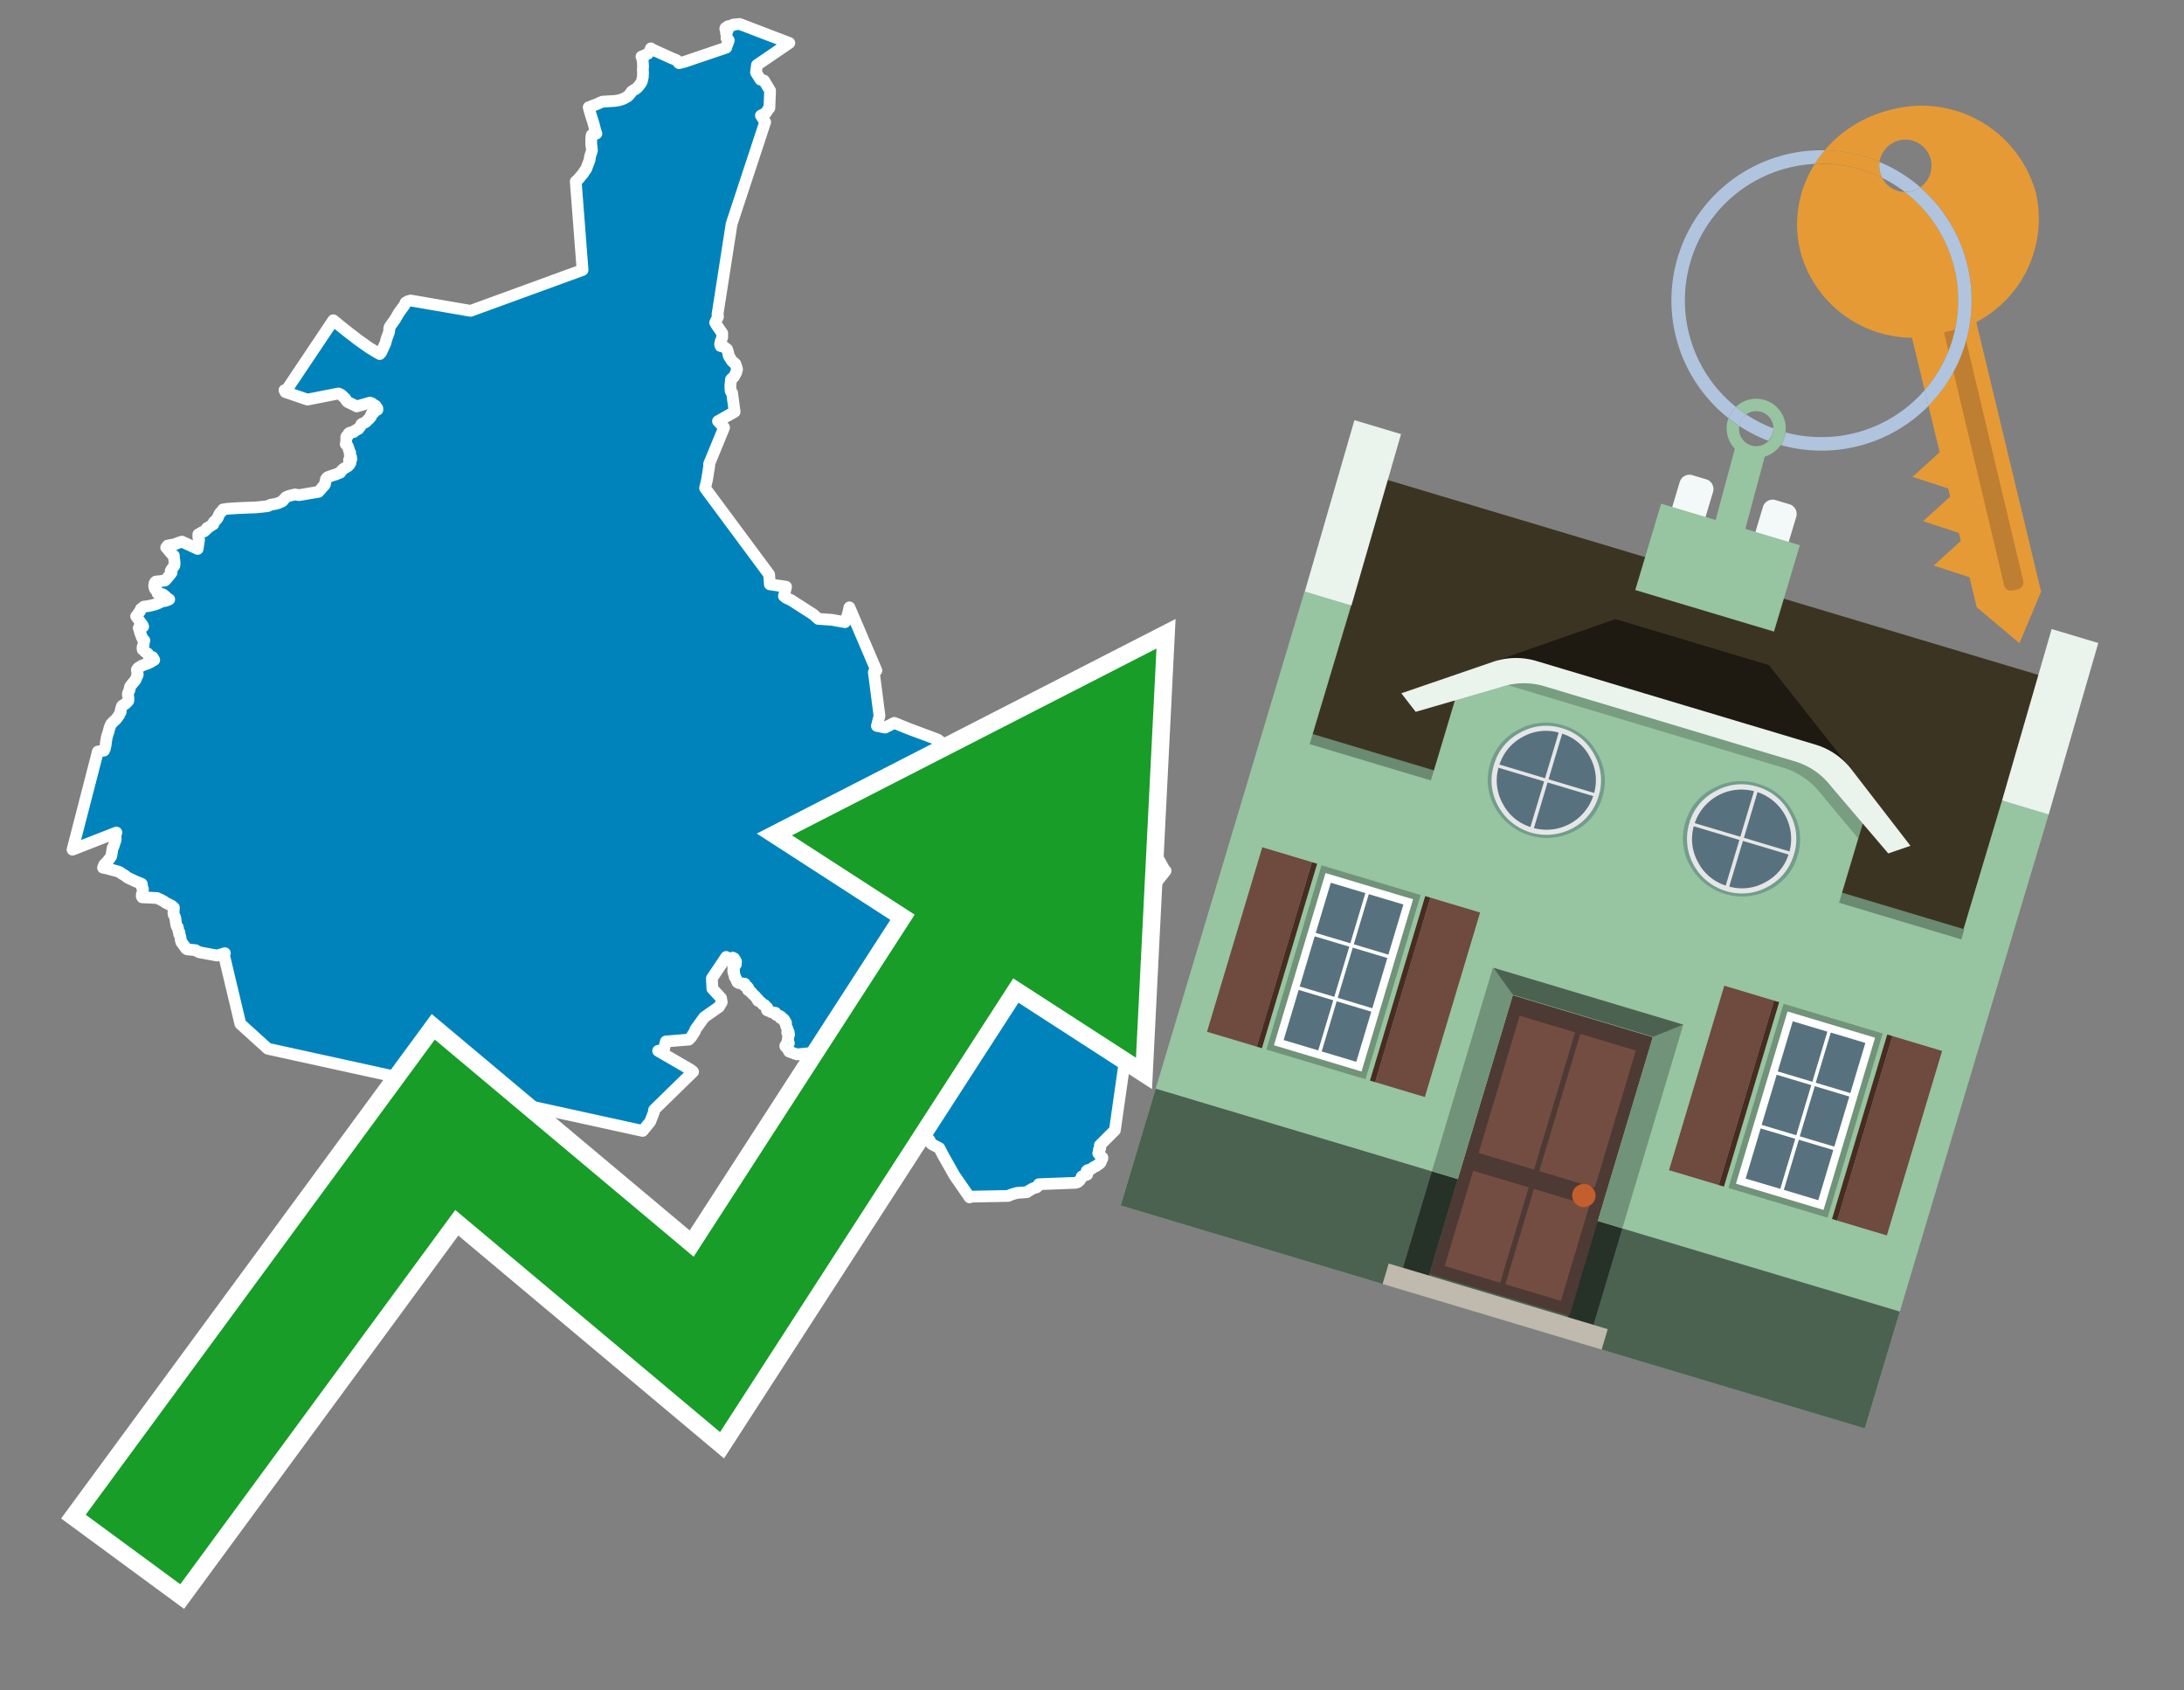 <svg id="Text" xmlns="http://www.w3.org/2000/svg" width="93.05" height="72" viewBox="0 0 93.05 72"><rect x="0" y="0" width="93.05" height="72" fill="#808080" stroke="none"/><polygon points="4.17,32.01 4.43,31.97 4.47,31.88 4.48,31.83 4.5,31.75 4.51,31.66 4.51,31.63 4.55,31.4 4.57,31.33 4.64,31.11 4.66,31.02 4.68,30.96 4.72,30.87 4.75,30.82 4.85,30.72 4.91,30.67 4.94,30.64 5.01,30.55 5.08,30.45 5.09,30.42 5.11,30.38 5.14,30.33 5.14,30.26 5.18,30.12 5.2,30.07 5.27,30.02 5.34,29.98 5.38,29.94 5.41,29.91 5.46,29.86 5.47,29.82 5.47,29.76 5.47,29.71 5.45,29.61 5.45,29.54 5.46,29.51 5.52,29.38 5.53,29.29 5.54,29.25 5.6,29.17 5.68,29.07 5.76,28.98 5.78,28.95 5.82,28.83 5.84,28.8 5.86,28.77 5.87,28.73 5.86,28.7 5.85,28.67 5.84,28.59 5.83,28.53 5.85,28.49 5.9,28.44 6,28.38 6.07,28.34 6.27,28.27 6.42,28.2 6.48,28.16 6.57,28.11 6.55,28.07 6.52,28.03 6.5,27.99 6.36,27.96 6.33,27.93 6.33,27.88 6.29,27.83 6.23,27.8 6.18,27.76 6.15,27.73 6.12,27.7 6.08,27.67 6.07,27.62 6.08,27.54 6.11,27.49 6.12,27.46 6.11,27.43 6.12,27.39 6.13,27.36 6.15,27.28 6.11,27.24 6.08,27.21 6.05,27.16 6.03,27.11 6.02,27.06 5.99,27.01 5.96,26.91 5.94,26.83 5.91,26.75 6.1,26.69 6.08,26.64 6.05,26.59 6,26.53 5.95,26.46 5.84,26.3 5.8,26.25 5.85,26.2 5.89,26.13 5.94,26.06 5.97,26.03 5.98,26 5.99,25.97 6,25.94 6.04,25.91 6.13,25.84 6.35,25.81 6.48,25.78 6.66,25.73 6.75,25.69 6.83,25.65 6.89,25.62 7.06,25.59 7.21,25.53 7.15,25.5 7.07,25.42 7,25.36 6.93,25.31 6.71,25.27 6.71,25.24 6.7,25.21 6.7,25.18 6.68,25.15 6.61,25.1 6.59,25.05 6.58,25.02 6.57,24.96 6.57,24.93 6.58,24.86 6.6,24.81 6.64,24.77 7.02,24.73 7.06,24.7 7.11,24.64 7.16,24.58 7.23,24.5 7.28,24.43 7.31,24.39 7.31,24.36 7.27,24.33 7.28,24.3 7.3,24.27 7.32,24.24 7.43,24.09 7.44,24 7.43,23.89 7.41,23.74 7.41,23.67 7.32,23.6 7.21,23.47 7.11,23.35 7.08,23.32 7.12,23.28 7.14,23.24 7.29,23.21 7.46,23.18 7.52,23.15 7.63,23.11 7.75,23.07 8.42,23.38 8.48,22.99 8.45,22.9 8.45,22.76 8.56,22.7 8.62,22.66 8.7,22.63 8.79,22.55 8.82,22.52 8.82,22.49 8.89,22.46 8.93,22.43 9.02,22.37 9.09,22.33 9.1,22.28 9.11,22.23 9.16,22.19 9.23,22.12 9.28,22.05 9.31,21.97 9.33,21.93 9.35,21.89 9.37,21.86 9.39,21.83 9.45,21.78 9.5,21.7 9.69,21.67 10.16,21.64 10.93,21.61 11.4,21.56 11.53,21.5 11.75,21.46 11.88,21.42 12.03,21.35 12.06,21.32 12.08,21.29 12.18,21.18 12.24,21.15 12.32,21.12 12.57,21.06 12.74,21.09 13.09,21.03 13.57,20.95 13.63,20.88 13.68,20.83 13.73,20.76 13.79,20.7 13.82,20.67 13.84,20.64 13.85,20.61 13.85,20.56 13.87,20.5 13.89,20.4 13.94,20.34 14,20.31 14.08,20.28 14.23,20.23 14.33,20.2 14.41,20.16 14.5,20.13 14.52,20.09 14.56,20.04 14.6,20 14.65,19.96 14.7,19.93 14.75,19.9 14.82,19.86 14.88,19.8 14.93,19.72 14.91,19.68 14.9,19.65 14.88,19.62 14.87,19.59 14.97,19.56 14.96,19.5 14.92,19.53 14.96,19.47 14.91,19.44 14.91,19.41 14.91,19.36 14.9,19.33 14.92,19.28 14.89,19.23 14.87,19.19 14.87,19.16 14.85,19.12 14.84,19.07 14.83,19.04 14.82,19.01 14.8,18.98 14.76,18.95 14.73,18.92 14.74,18.88 14.75,18.82 14.75,18.77 14.75,18.74 14.76,18.69 14.75,18.64 14.76,18.59 14.82,18.56 14.83,18.53 14.86,18.5 14.85,18.47 14.9,18.43 15.07,18.4 15.07,18.37 15.15,18.34 15.17,18.31 15.27,18.27 15.29,18.24 15.34,18.18 15.36,18.15 15.38,18.11 15.39,18.08 15.42,18.05 15.5,18.02 15.58,17.98 15.65,17.91 15.67,17.88 15.74,17.83 15.76,17.8 15.81,17.74 15.8,17.7 15.82,17.66 15.83,17.63 15.86,17.6 15.93,17.57 15.94,17.51 16.01,17.48 16.08,17.45 16.08,17.42 16.07,17.38 16.03,17.34 16,17.28 15.92,17.25 15.9,17.22 15.85,17.18 15.76,17.15 15.2,17.31 14.81,17.12 14.76,17.07 14.72,16.99 14.68,16.95 14.65,16.92 14.59,16.87 14.57,16.84 14.51,16.8 14.42,16.76 13.1,17.02 12.16,16.7 12.12,16.62 12.23,16.58 14.2,13.64 14.25,13.68 14.43,13.83 14.48,13.87 14.59,13.96 14.96,14.25 15,14.28 15.08,14.34 15.23,14.46 15.29,14.5 15.33,14.53 15.74,14.82 15.79,14.85 15.89,14.91 15.97,14.96 16.18,15.08 16.24,15.01 16.42,14.62 16.47,14.43 16.48,14.4 16.57,14.16 16.58,14.1 16.59,14.04 16.58,14.01 16.6,13.93 16.84,13.59 16.99,13.33 17.2,13.04 17.27,12.93 17.28,12.89 17.38,12.83 17.5,12.8 20.05,13.24 24.82,11.5 24.53,7.73 24.64,7.63 24.67,7.6 24.69,7.57 24.85,7.38 24.87,7.35 24.89,7.31 24.98,7.19 25.01,7.1 25.12,6.81 25.14,6.66 25.16,6.6 25.22,6.41 25.21,6.28 25.19,6.16 25.19,6.12 25.19,6.04 25.19,5.92 25.2,5.81 25.21,5.75 25.28,5.72 25.41,5.69 25.36,5.54 25.3,5.31 25.28,5.24 25.25,5.14 25.22,5.05 25.13,4.76 25.08,4.57 25.34,4.47 25.42,4.44 25.57,4.37 25.67,4.33 26.19,4.3 26.37,4.27 26.47,4.24 26.58,4.2 26.63,4.17 26.74,4.11 26.81,4.04 26.83,4.01 26.86,3.98 26.91,3.9 27.01,3.83 27.07,3.8 27.16,3.73 27.19,3.69 27.23,3.65 27.26,3.6 27.3,3.55 27.35,3.46 27.37,3.36 27.38,3.32 27.39,3.28 27.39,3.23 27.39,3.17 27.4,3.12 27.39,3.04 27.39,2.97 27.39,2.93 27.39,2.89 27.4,2.84 27.4,2.81 27.39,2.74 27.39,2.66 27.38,2.6 27.37,2.53 27.35,2.45 27.33,2.41 27.42,2.37 27.51,2.34 27.55,2.31 27.61,2.28 27.64,2.24 27.68,2.2 27.69,2.17 27.7,2.14 27.73,2.06 27.78,2.1 28.62,2.48 28.82,2.56 28.93,2.69 29.17,2.63 30.94,2.03 30.93,2 30.95,1.96 30.97,1.93 31,1.87 31.02,1.8 31.04,1.75 31.05,1.72 31.03,1.69 31,1.66 30.95,1.62 30.97,1.59 30.96,1.53 30.95,1.5 30.95,1.47 30.94,1.44 30.93,1.4 30.95,1.36 30.99,1.33 31,1.29 30.92,1.26 30.9,1.23 30.91,1.19 31.01,1.16 31.01,1.12 31.21,1.08 31.23,1.05 31.51,1.02 33.63,1.83 32.25,2.77 32.21,3.09 32.4,3.39 32.55,3.43 32.81,3.86 32.78,4.6 32.73,4.65 32.7,4.7 32.63,4.81 32.48,4.89 32.42,4.92 32.6,5.2 31.17,9.54 30.57,13.39 30.58,13.42 30.59,13.46 30.59,13.49 30.58,13.52 30.56,13.55 30.47,13.74 30.49,13.77 30.5,13.8 30.77,14.19 30.77,14.37 30.7,14.56 30.68,14.65 30.68,14.68 30.69,14.71 30.7,14.74 30.84,14.77 30.98,14.88 31.03,15.05 31.04,15.13 31.07,15.2 31.11,15.25 31.16,15.34 31.18,15.37 31.21,15.4 31.24,15.43 31.29,15.46 31.33,15.5 31.38,15.64 31.4,15.72 31.4,15.75 31.38,15.8 31.37,15.86 31.33,15.93 31.32,15.96 31.29,16 31.28,16.03 31.25,16.07 31.21,16.1 31.16,16.14 31.14,16.17 31.14,16.22 31.13,16.31 31.12,16.38 31.12,16.43 31.12,16.49 31.12,16.55 31.13,16.66 31.19,16.73 31.3,17.54 30.59,17.94 30.85,18.21 30.21,19.77 30.22,19.83 30.12,20.45 30.04,20.79 32.77,24.47 32.8,24.89 33.49,24.99 33.4,25.39 33.5,25.47 33.7,25.56 34.65,26.17 34.86,26.36 35.44,26.4 36,26.5 36.07,26.33 36.14,26.1 36.19,25.87 37.34,28.56 37.23,28.63 37.47,30.49 37.36,30.92 37.71,30.99 38.1,30.79 38.74,31.05 39.95,31.5 41.84,32.95 44.58,34.29 44.64,34.32 44.62,34.35 44.67,34.41 44.8,34.52 44.86,34.56 44.91,34.6 45.03,34.71 45.12,34.79 45.18,34.86 45.25,34.99 45.3,35.07 45.33,35.12 45.36,35.17 45.39,35.23 45.42,35.3 45.45,35.34 45.89,35.04 45.99,34.96 46.04,34.93 46.09,34.9 46.34,35.2 46.38,35.26 46.47,35.42 46.52,35.52 46.55,35.6 46.57,35.65 46.6,35.69 46.65,35.72 46.65,35.8 46.68,35.83 46.83,35.86 47.06,35.93 47.26,35.9 48.82,36.02 48.96,36.16 49.03,36.22 49.07,36.26 49.1,36.29 49.16,36.33 49.18,36.36 49.24,36.42 49.31,36.5 49.33,36.55 49.43,36.72 49.47,36.79 49.54,36.92 49.6,37.03 49.62,37.06 49.66,37.09 48.39,38.69 48.09,44.01 47.5,48.14 46.86,48.78 46.88,48.83 46.88,48.87 46.87,48.93 46.82,48.96 46.84,49 46.81,49.05 46.81,49.09 46.79,49.12 46.82,49.15 46.84,49.18 46.89,49.24 46.93,49.27 46.97,49.31 46.96,49.36 46.94,49.39 46.92,49.42 46.91,49.47 46.9,49.5 46.88,49.53 46.84,49.57 46.79,49.6 46.73,49.64 46.7,49.67 46.6,49.71 46.55,49.75 46.51,49.78 46.46,49.81 46.34,49.84 46.3,49.87 46.29,49.9 46.3,49.93 46.32,49.96 46.32,50 46.32,50.03 46.09,50.11 46.08,50.14 46.07,50.17 46.04,50.22 46,50.28 45.97,50.31 45.92,50.35 45.83,50.38 44.26,50.44 44.25,50.47 44.23,50.51 44.2,50.54 44.17,50.57 44.03,50.61 43.97,50.64 43.89,50.69 43.83,50.72 43.79,50.75 43.75,50.78 43.33,50.81 43.22,50.84 43.09,50.88 43.02,50.91 42.96,50.94 41.33,50.97 41.31,51 40.66,50.06 40.18,49.21 40.02,48.9 39.71,48.74 39.66,48.7 39.65,48.67 39.63,48.63 39.62,48.59 39.6,48.56 39.52,48.53 39.48,48.5 39.46,48.46 39.4,48.43 39.39,48.4 39.32,48.36 38.91,48.31 38.81,48.28 38.75,48.25 38.68,48.21 38.59,48.11 38.54,48.08 38.5,48.04 38.52,47.99 38.49,47.96 38.48,47.92 38.26,47.89 37.67,47.84 37.62,47.81 37.58,47.75 37.53,47.71 37.52,47.65 37.47,47.62 37.47,47.59 37.45,47.55 37.42,47.52 37.14,47.48 37.08,47.45 37.07,47.42 36.61,47.15 36.57,47.12 36.57,47.09 36.57,47.05 36.57,47.01 36.54,46.98 36.51,46.95 36.48,46.92 36.48,46.89 36.48,46.85 36.38,46.79 36.36,46.74 36.38,46.71 36.36,46.67 36.33,46.63 36.3,46.6 36.28,46.57 36.27,46.54 36.26,46.5 36.23,46.47 36.22,46.43 36.23,46.39 36.21,46.36 36.23,46.32 36.23,46.29 36.18,46.26 36.17,46.21 36.11,46.17 36.14,46.14 36.17,46.1 36.16,46.06 36.17,46.03 36.21,45.97 36.24,45.94 36.28,45.91 36.32,45.88 36.33,45.85 36.33,45.81 36.32,45.78 36.31,45.74 36.3,45.71 36.3,45.68 36.25,45.53 36.24,45.49 36.24,45.45 36.25,45.41 36.27,45.37 36.27,45.33 36.26,45.3 36.26,45.27 36.25,45.22 36.26,45.19 36.25,45.16 36.1,45.13 36.11,45.1 36.07,45.07 35.94,45.04 35.92,45 35.36,44.97 35.18,44.94 35.05,44.88 34.94,44.85 34.89,44.82 33.95,44.91 33.62,44.79 33.59,44.73 33.53,44.64 33.57,44.61 33.46,44.57 33.46,44.54 33.48,44.51 33.61,44.43 33.54,44.4 33.56,44.31 33.58,44.25 33.57,44.2 33.6,44.13 33.61,44.09 33.62,44.06 33.54,43.98 33.6,43.95 33.55,43.89 33.55,43.83 33.53,43.78 33.51,43.74 33.49,43.69 33.48,43.64 33.49,43.58 33.48,43.55 33.42,43.51 33.44,43.48 33.41,43.43 33.38,43.4 33.25,43.36 33.27,43.3 33.19,43.26 33.07,43.23 33.04,43.19 33.04,43.14 32.85,43.11 32.81,43.08 32.68,43.03 32.68,43 32.69,42.96 32.69,42.92 32.6,42.86 32.58,42.81 32.5,42.78 32.48,42.75 32.45,42.72 32.38,42.66 32.3,42.63 32.28,42.6 32.29,42.56 32.2,42.48 32.19,42.45 32.12,42.38 32.07,42.35 32.03,42.3 32.02,42.27 31.96,42.24 31.95,42.2 31.87,42.17 31.89,42.14 31.88,42.08 31.83,42.05 31.83,42.02 31.72,41.99 31.73,41.94 31.73,41.9 31.47,41.87 31.42,41.84 31.41,41.79 31.38,41.76 31.37,41.73 31.37,41.7 31.34,41.64 31.3,41.61 31.31,41.58 31.29,41.54 31.29,41.5 31.26,41.46 31.28,41.41 31.24,41.38 31.27,41.35 31.24,41.32 31.27,41.28 31.26,41.25 31.27,41.22 31.24,41.19 31.26,41.15 31.33,41.11 31.35,41.08 31.34,41.05 31.35,41 31.36,40.96 31.34,40.92 31.3,40.85 31.28,40.82 31.22,40.79 31.05,40.88 30.94,40.76 30.33,41.67 30.35,42.11 30.72,42.51 30.75,42.69 30.63,42.89 30,43.33 29.62,43.86 29.61,43.92 29.46,44.16 29.35,44.28 28.37,44.36 28.34,44.47 28.29,44.7 28.04,44.76 29.42,45.56 29.45,45.59 29.5,45.62 29.53,45.65 27.87,47.27 27.86,47.31 27.86,47.37 27.7,47.78 27.38,48.17 11.41,44.67 10.24,43.61 9.54,40.67 9.56,40.63 9.58,40.6 9.25,40.7 8.49,40.56 8.44,40.53 8.37,40.5 8.33,40.47 7.99,40.44 7.93,40.41 7.9,40.36 7.87,40.33 7.86,40.29 7.8,40.23 7.78,40.2 7.77,40.17 7.73,40.14 7.7,40.03 7.69,39.92 7.67,39.87 7.66,39.83 7.63,39.78 7.65,39.73 7.61,39.68 7.59,39.59 7.58,39.55 7.58,39.5 7.53,39.46 7.52,39.42 7.51,39.39 7.5,39.35 7.5,39.31 7.49,39.27 7.48,39.23 7.48,39.16 7.46,39.08 7.44,39.02 7.41,38.98 7.4,38.95 7.39,38.9 7.39,38.87 7.4,38.81 7.4,38.75 7.41,38.66 7.32,38.58 7.23,38.54 7.18,38.51 7.04,38.44 6.98,38.39 6.91,38.36 6.87,38.33 6.8,38.3 6.69,38.25 6.06,38.22 6.04,38.18 6.04,38.14 6.04,38.11 6.05,38.07 6.08,38 6.09,37.87 6.07,37.83 6.05,37.8 6.05,37.77 6.05,37.69 6.04,37.65 5.92,37.6 5.75,37.53 5.67,37.49 5.56,37.44 5.42,37.37 5.37,37.33 5.29,37.27 5.21,37.23 5.16,37.19 5.12,37.16 5.03,37.12 4.55,36.99 4.39,36.96 4.44,36.83 4.51,36.76 4.58,36.68 4.65,36.6 4.74,36.47 4.8,36.11 4.83,36.07 4.86,35.98 4.93,35.76 4.92,35.56 4.94,35.49 4.96,35.46 3.09,36.19 " fill="#0083ba" stroke="#fff" stroke-linejoin="round" stroke-width="0.5"/><polygon points="49.272 27.624 33.741 35.58 38.97 38.959 29.553 53.529 18.525 44.281 3.652 64.518 7.681 67.479 19.396 51.538 30.678 60.999 43.169 41.673 48.398 45.053 49.272 27.624" fill="none" stroke="#fff" stroke-miterlimit="10" stroke-width="1.5"/><polygon points="49.272 27.624 33.741 35.58 38.97 38.959 29.553 53.529 18.525 44.281 3.652 64.518 7.681 67.479 19.396 51.538 30.678 60.999 43.169 41.673 48.398 45.053 49.272 27.624" fill="#179d28"/><path d="M80.19,7.577a1.16,1.16,0,0,1-.094-.251,1.114,1.114,0,0,1-.018-.429A6.367,6.367,0,0,0,77.743,6.4a5.269,5.269,0,0,0-.423.577c.1,0,.192-.007.288-.007A5.794,5.794,0,0,1,80.19,7.577Z" fill="#e69a35"/><path d="M77.608,6.4A6.394,6.394,0,0,0,73.64,17.81a1.26,1.26,0,0,1,.317-.48A5.821,5.821,0,0,1,77.32,6.981a5.269,5.269,0,0,1,.423-.577Z" fill="#b0c4de"/><path d="M84.2,13.72a4.962,4.962,0,0,0,2.545-5.48,5.047,5.047,0,0,0-6.179-3.566A5.322,5.322,0,0,0,77.743,6.4a6.367,6.367,0,0,1,2.335.493,1.114,1.114,0,1,1,1.736,1.084,6.392,6.392,0,0,1,.347,9.3l.479,1.985-.438.4-.716.648.92.3.6.2.082.341-.438.4-.716.648.92.3.605.2.082.341-.438.4-.716.649.92.3.605.2.307,1.274,1.821,1.534.921-2.2Z" fill="#e69a35"/><path d="M81.154,8.179a1.115,1.115,0,0,1-.964-.6,5.794,5.794,0,0,0-2.582-.6c-.1,0-.192,0-.288.007a4.783,4.783,0,0,0-.625,3.685,4.962,4.962,0,0,0,4.765,3.715L82,16.617a5.82,5.82,0,0,0-.846-8.438Z" fill="#e69a35"/><path d="M74.1,18.142a6.386,6.386,0,0,0,1.232.63.73.73,0,0,0,.224-.527h0a5.783,5.783,0,0,1-1.159-.593A.733.733,0,0,0,74.1,18.142Z" fill="#b0c4de"/><path d="M74.4,17.652q-.228-.152-.44-.322a1.26,1.26,0,0,0-.317.48c.148.117.3.228.46.332A.733.733,0,0,1,74.4,17.652Z" fill="#b0c4de"/><path d="M74.824,16.984a1.257,1.257,0,0,0-.867.346c.141.114.288.222.44.322a.731.731,0,0,1,1.159.593h0a.732.732,0,1,1-1.463,0,.7.7,0,0,1,.007-.1c-.158-.1-.312-.215-.46-.332a1.258,1.258,0,0,0,.273,1.3l-.979,3.635,1.275.341.98-3.639a1.266,1.266,0,0,0,.681-.5,1.249,1.249,0,0,0,.2-.538,1.328,1.328,0,0,0,.012-.168A1.262,1.262,0,0,0,74.824,16.984Z" fill="#97c4a1"/><path d="M85.974,25.1l-.226.053a.3.3,0,0,1-.362-.223l-2.56-10.777.81-.193L86.2,24.736A.3.3,0,0,1,85.974,25.1Z" fill="#bf7f32"/><path d="M80.1,7.326a1.16,1.16,0,0,0,.094.251,5.833,5.833,0,0,1,.964.6,1.137,1.137,0,0,0,.287-.031,1.108,1.108,0,0,0,.373-.167A6.371,6.371,0,0,0,80.078,6.9,1.114,1.114,0,0,0,80.1,7.326Z" fill="#b0c4de"/><path d="M77.608,18.618a5.836,5.836,0,0,1-1.534-.2,1.24,1.24,0,0,1-.2.537,6.4,6.4,0,0,0,6.291-1.666L82,16.617A5.807,5.807,0,0,1,77.608,18.618Z" fill="#b0c4de"/><path d="M81.814,7.981a1.108,1.108,0,0,1-.373.167,1.137,1.137,0,0,1-.287.031A5.82,5.82,0,0,1,82,16.617l.161.667a6.392,6.392,0,0,0-.347-9.3Z" fill="#b0c4de"/><polygon points="83.79 39.753 55.78 31.364 58.988 20.404 86.964 28.783 83.79 39.753 83.79 39.753" fill="#3c3422" fill-rule="evenodd"/><polygon points="81.705 53.32 87.284 34.692 85.297 34.097 83.656 39.575 55.926 31.269 57.567 25.791 55.579 25.196 47.746 51.348 79.451 60.844 81.705 53.32" fill="#97c4a1" fill-rule="evenodd"/><rect x="69.522" y="21.148" width="0.444" height="28.983" transform="translate(15.592 92.226) rotate(-73.326)" opacity="0.3"/><polygon points="87.284 34.692 85.297 34.097 87.411 26.793 89.398 27.388 87.284 34.692 87.284 34.692" fill="#eaf3ec" fill-rule="evenodd"/><polygon points="57.578 25.794 55.591 25.199 57.705 17.896 59.692 18.491 57.578 25.794 57.578 25.794" fill="#eaf3ec" fill-rule="evenodd"/><polygon points="79.451 60.844 80.943 55.865 49.238 46.369 47.747 51.348 79.451 60.844 79.451 60.844" fill="#4c6251" fill-rule="evenodd"/><path d="M71.566,20.528l-.522,1.743,1.418.425.523-1.744a.432.432,0,0,0-.289-.536l-.593-.177A.431.431,0,0,0,71.566,20.528Z" fill="#f3f9f8" fill-rule="evenodd"/><path d="M75.111,21.589l-.522,1.743,1.418.425.522-1.743a.43.43,0,0,0-.289-.536l-.593-.178A.43.43,0,0,0,75.111,21.589Z" fill="#f3f9f8" fill-rule="evenodd"/><polygon points="75.368 28.329 68.829 26.37 63.807 28.121 78.733 32.591 75.368 28.329" fill="#1e1a11"/><polygon points="78.248 32.422 64.442 28.287 62.236 28.998 60.064 36.247 77.453 41.455 79.651 34.116 78.248 32.422" fill="#97c4a1"/><path d="M77.74,32.516S65.088,28.725,65,28.7l-.938.43,11.892,3.562a3.175,3.175,0,0,1,1.532,1l1.685,2.02.327-1.09Z" fill-rule="evenodd" opacity="0.2"/><path d="M77.35,31.716,65.458,28.154a3.041,3.041,0,0,0-1.854.037l-3.9,1.339.611.79,3.626-1.054a3.045,3.045,0,0,1,1.855-.037l10.673,3.2A3.028,3.028,0,0,1,78,33.477l2.45,2.874.945-.325-2.518-3.26A3.036,3.036,0,0,0,77.35,31.716Z" fill="#eaf3ec"/><polygon points="76.683 23.223 70.773 21.453 69.671 25.132 75.581 26.902 76.683 23.223 76.683 23.223" fill="#97c4a1" fill-rule="evenodd"/><g id="Symbol_9_0_Layer2_0_MEMBER_8_MEMBER_21_MEMBER_0_FILL" data-name="Symbol 9 0 Layer2 0 MEMBER 8 MEMBER 21 MEMBER 0 FILL"><path d="M66.584,30.892a2.39,2.39,0,0,0-1.891.189,2.317,2.317,0,0,0-1.2,1.448A2.345,2.345,0,0,0,63.7,34.4a2.528,2.528,0,0,0,3.367,1.008,2.339,2.339,0,0,0,1.2-1.447,2.313,2.313,0,0,0-.208-1.87A2.394,2.394,0,0,0,66.584,30.892Z" fill="#729d8c"/></g><g id="Symbol_9_0_Layer2_0_MEMBER_8_MEMBER_21_MEMBER_1_FILL" data-name="Symbol 9 0 Layer2 0 MEMBER 8 MEMBER 21 MEMBER 1 FILL"><path d="M66.547,31.016a2.241,2.241,0,0,0-1.769.185,2.213,2.213,0,0,0-1.127,1.376,2.239,2.239,0,0,0,.185,1.768,2.341,2.341,0,0,0,3.145.942,2.234,2.234,0,0,0,1.126-1.376,2.207,2.207,0,0,0-.185-1.768A2.237,2.237,0,0,0,66.547,31.016Z" fill="#e6e6e6"/></g><g id="Symbol_9_0_Layer2_0_MEMBER_8_MEMBER_21_MEMBER_2_MEMBER_0_FILL" data-name="Symbol 9 0 Layer2 0 MEMBER 8 MEMBER 21 MEMBER 2 MEMBER 0 FILL"><path d="M65.787,33.284,63.843,32.7a2.036,2.036,0,0,0,.186,1.539,2.015,2.015,0,0,0,1.175.986Z" fill="#58717f"/></g><g id="Symbol_9_0_Layer2_0_MEMBER_8_MEMBER_21_MEMBER_2_MEMBER_1_FILL" data-name="Symbol 9 0 Layer2 0 MEMBER 8 MEMBER 21 MEMBER 2 MEMBER 1 FILL"><path d="M65.827,33.148l.582-1.944a2.01,2.01,0,0,0-1.523.178,2.037,2.037,0,0,0-1,1.183Z" fill="#58717f"/></g><g id="Symbol_9_0_Layer2_0_MEMBER_8_MEMBER_21_MEMBER_2_MEMBER_2_FILL" data-name="Symbol 9 0 Layer2 0 MEMBER 8 MEMBER 21 MEMBER 2 MEMBER 2 FILL"><path d="M67.878,33.91l-1.943-.582-.582,1.944a2.1,2.1,0,0,0,2.525-1.362Z" fill="#58717f"/></g><g id="Symbol_9_0_Layer2_0_MEMBER_8_MEMBER_21_MEMBER_2_MEMBER_3_FILL" data-name="Symbol 9 0 Layer2 0 MEMBER 8 MEMBER 21 MEMBER 2 MEMBER 3 FILL"><path d="M66.558,31.249l-.582,1.943,1.943.582a2.031,2.031,0,0,0-.186-1.539A2.009,2.009,0,0,0,66.558,31.249Z" fill="#58717f"/></g><g id="Symbol_9_0_Layer2_0_MEMBER_8_MEMBER_21_MEMBER_0_FILL-2" data-name="Symbol 9 0 Layer2 0 MEMBER 8 MEMBER 21 MEMBER 0 FILL"><path d="M74.9,33.384a2.4,2.4,0,0,0-1.891.189,2.316,2.316,0,0,0-1.2,1.448,2.341,2.341,0,0,0,.209,1.87A2.527,2.527,0,0,0,75.387,37.9a2.345,2.345,0,0,0,1.2-1.447,2.314,2.314,0,0,0-.209-1.87A2.389,2.389,0,0,0,74.9,33.384Z" fill="#729d8c"/></g><g id="Symbol_9_0_Layer2_0_MEMBER_8_MEMBER_21_MEMBER_1_FILL-2" data-name="Symbol 9 0 Layer2 0 MEMBER 8 MEMBER 21 MEMBER 1 FILL"><path d="M74.867,33.508a2.239,2.239,0,0,0-1.768.185,2.21,2.21,0,0,0-1.127,1.376,2.316,2.316,0,0,0,1.564,2.883,2.261,2.261,0,0,0,1.765-.173A2.237,2.237,0,0,0,76.428,36.4a2.209,2.209,0,0,0-.185-1.769A2.239,2.239,0,0,0,74.867,33.508Z" fill="#e6e6e6"/></g><g id="Symbol_9_0_Layer2_0_MEMBER_8_MEMBER_21_MEMBER_2_MEMBER_0_FILL-2" data-name="Symbol 9 0 Layer2 0 MEMBER 8 MEMBER 21 MEMBER 2 MEMBER 0 FILL"><path d="M74.107,35.776l-1.943-.582a2.031,2.031,0,0,0,.186,1.539,2.009,2.009,0,0,0,1.175.986Z" fill="#58717f"/></g><g id="Symbol_9_0_Layer2_0_MEMBER_8_MEMBER_21_MEMBER_2_MEMBER_1_FILL-2" data-name="Symbol 9 0 Layer2 0 MEMBER 8 MEMBER 21 MEMBER 2 MEMBER 1 FILL"><path d="M74.148,35.64,74.73,33.7a2.1,2.1,0,0,0-2.525,1.362Z" fill="#58717f"/></g><g id="Symbol_9_0_Layer2_0_MEMBER_8_MEMBER_21_MEMBER_2_MEMBER_2_FILL-2" data-name="Symbol 9 0 Layer2 0 MEMBER 8 MEMBER 21 MEMBER 2 MEMBER 2 FILL"><path d="M76.2,36.4l-1.943-.582-.582,1.944a2.015,2.015,0,0,0,1.523-.178A2.036,2.036,0,0,0,76.2,36.4Z" fill="#58717f"/></g><g id="Symbol_9_0_Layer2_0_MEMBER_8_MEMBER_21_MEMBER_2_MEMBER_3_FILL-2" data-name="Symbol 9 0 Layer2 0 MEMBER 8 MEMBER 21 MEMBER 2 MEMBER 3 FILL"><path d="M74.879,33.741,74.3,35.684l1.943.582a2.1,2.1,0,0,0-1.361-2.525Z" fill="#58717f"/></g><polygon points="51.426 43.946 53.542 44.58 55.896 36.723 53.78 36.089 51.426 43.946 51.426 43.946" fill="#6e4a3f" fill-rule="evenodd"/><polygon points="53.542 44.58 53.764 44.647 56.117 36.789 55.896 36.723 53.542 44.58 53.542 44.58" fill="#482b22" fill-rule="evenodd"/><polygon points="60.706 46.726 58.59 46.092 60.943 38.235 63.059 38.868 60.706 46.726 60.706 46.726" fill="#6e4a3f" fill-rule="evenodd"/><polygon points="58.59 46.092 58.368 46.026 60.722 38.168 60.943 38.235 58.59 46.092 58.59 46.092" fill="#482b22" fill-rule="evenodd"/><rect x="53.146" y="39.209" width="8.19" height="4.408" transform="translate(1.145 84.365) rotate(-73.326)" fill="#719379"/><polygon points="60.205 38.304 56.474 37.187 54.277 44.522 58.008 45.639 60.205 38.304 60.205 38.304" fill="#fff" fill-rule="evenodd"/><path d="M59.792,38.527l-.64,2.136-1.474-.442.639-2.135,1.475.441Zm-1.621-.485-.64,2.136-1.474-.442L56.7,37.6l1.474.442Zm-2.158,1.84,1.475.441-.64,2.136-1.474-.441.639-2.136Zm-.683,2.282,1.474.441-.639,2.136L54.69,44.3l.64-2.135Zm.981,2.621.639-2.136,1.475.442-.64,2.135-1.474-.441Zm2.158-1.84L56.994,42.5l.64-2.136,1.474.442-.639,2.136Z" fill="#58717f" fill-rule="evenodd"/><polygon points="80.39 52.621 78.274 51.988 80.628 44.13 82.743 44.764 80.39 52.621 80.39 52.621" fill="#6e4a3f" fill-rule="evenodd"/><polygon points="78.274 51.988 78.053 51.921 80.406 44.064 80.628 44.13 78.274 51.988 78.274 51.988" fill="#482b22" fill-rule="evenodd"/><polygon points="71.111 49.842 73.227 50.476 75.58 42.619 73.464 41.985 71.111 49.842 71.111 49.842" fill="#6e4a3f" fill-rule="evenodd"/><polygon points="73.227 50.476 73.448 50.542 75.802 42.685 75.58 42.619 73.227 50.476 73.227 50.476" fill="#482b22" fill-rule="evenodd"/><rect x="72.83" y="45.105" width="8.19" height="4.408" transform="translate(9.534 107.426) rotate(-73.326)" fill="#719379"/><polygon points="76.159 43.083 79.889 44.2 77.692 51.535 73.962 50.418 76.159 43.083 76.159 43.083" fill="#fff" fill-rule="evenodd"/><path d="M76.381,43.5l1.475.442-.64,2.135-1.475-.441.64-2.136ZM78,43.981l1.474.442-.64,2.136-1.474-.442L78,43.981Zm.791,2.724-.64,2.135L76.679,48.4l.64-2.136,1.474.442Zm-.684,2.282-.639,2.135L76,50.68l.64-2.135,1.474.442Zm-2.26,1.65L74.375,50.2l.639-2.135,1.475.441-.64,2.136Zm-.791-2.724.64-2.135,1.474.441-.639,2.136-1.475-.442Z" fill="#58717f" fill-rule="evenodd"/><polygon points="67.888 56.431 69.118 52.323 68.019 51.994 66.789 56.102 67.888 56.431 67.888 56.431" fill="#263128" fill-rule="evenodd"/><polygon points="60.877 54.331 62.108 50.223 61.007 49.894 59.776 54.002 60.877 54.331 60.877 54.331" fill="#263128" fill-rule="evenodd"/><g id="Symbol_9_0_Layer2_0_MEMBER_8_MEMBER_12_MEMBER_0_FILL" data-name="Symbol 9 0 Layer2 0 MEMBER 8 MEMBER 12 MEMBER 0 FILL"><path d="M70.418,44.178l-5.965-1.786L60.9,54.27l5.964,1.786Z" fill="#4e3a34"/></g><g id="Symbol_9_0_Layer2_0_MEMBER_8_MEMBER_12_MEMBER_1_MEMBER_0_FILL" data-name="Symbol 9 0 Layer2 0 MEMBER 8 MEMBER 12 MEMBER 1 MEMBER 0 FILL"><path d="M65.358,49.815l1.75-5.843-2.363-.708L63,49.107Z" fill="#744d42"/></g><g id="Symbol_9_0_Layer2_0_MEMBER_8_MEMBER_12_MEMBER_1_MEMBER_1_FILL" data-name="Symbol 9 0 Layer2 0 MEMBER 8 MEMBER 12 MEMBER 1 MEMBER 1 FILL"><path d="M67.331,44.039l-1.75,5.842,2.364.708,1.75-5.842Z" fill="#744d42"/></g><g id="Symbol_9_0_Layer2_0_MEMBER_8_MEMBER_12_MEMBER_2_MEMBER_0_FILL" data-name="Symbol 9 0 Layer2 0 MEMBER 8 MEMBER 12 MEMBER 2 MEMBER 0 FILL"><path d="M63.915,54.633l1.215-4.058-2.363-.707-1.215,4.057Z" fill="#744d42"/></g><g id="Symbol_9_0_Layer2_0_MEMBER_8_MEMBER_12_MEMBER_2_MEMBER_1_FILL" data-name="Symbol 9 0 Layer2 0 MEMBER 8 MEMBER 12 MEMBER 2 MEMBER 1 FILL"><path d="M66.5,55.407l1.215-4.057-2.363-.708L64.138,54.7Z" fill="#744d42"/></g><g id="Symbol_9_0_Layer2_0_MEMBER_8_MEMBER_13_FILL" data-name="Symbol 9 0 Layer2 0 MEMBER 8 MEMBER 13 FILL"><path d="M67.959,51.058a.439.439,0,0,0-.045-.367.487.487,0,0,0-.669-.2.445.445,0,0,0-.239.282.457.457,0,0,0,.041.378.481.481,0,0,0,.293.242.459.459,0,0,0,.377-.042A.453.453,0,0,0,67.959,51.058Z" fill="#c35e2d"/></g><g id="Symbol_9_0_Layer2_0_MEMBER_8_MEMBER_14_FILL" data-name="Symbol 9 0 Layer2 0 MEMBER 8 MEMBER 14 FILL"><path d="M64.557,42.047l-.951-.833-2.6,8.68,1.1.329Z" fill="#719379"/></g><g id="Symbol_9_0_Layer2_0_MEMBER_8_MEMBER_15_FILL" data-name="Symbol 9 0 Layer2 0 MEMBER 8 MEMBER 15 FILL"><path d="M71.718,43.643l-1.2.19L68.072,52.01l1.046.313Z" fill="#719379"/></g><g id="Symbol_9_0_Layer2_0_MEMBER_8_MEMBER_16_FILL" data-name="Symbol 9 0 Layer2 0 MEMBER 8 MEMBER 16 FILL"><path d="M63.627,41.22l.836,1.156,5.961,1.786,1.294-.519Z" fill="#4c6251"/></g><polygon points="58.905 54.69 59.166 53.819 68.498 56.614 68.237 57.485 58.905 54.69 58.905 54.69" fill="#c0b9ad" fill-rule="evenodd"/></svg>